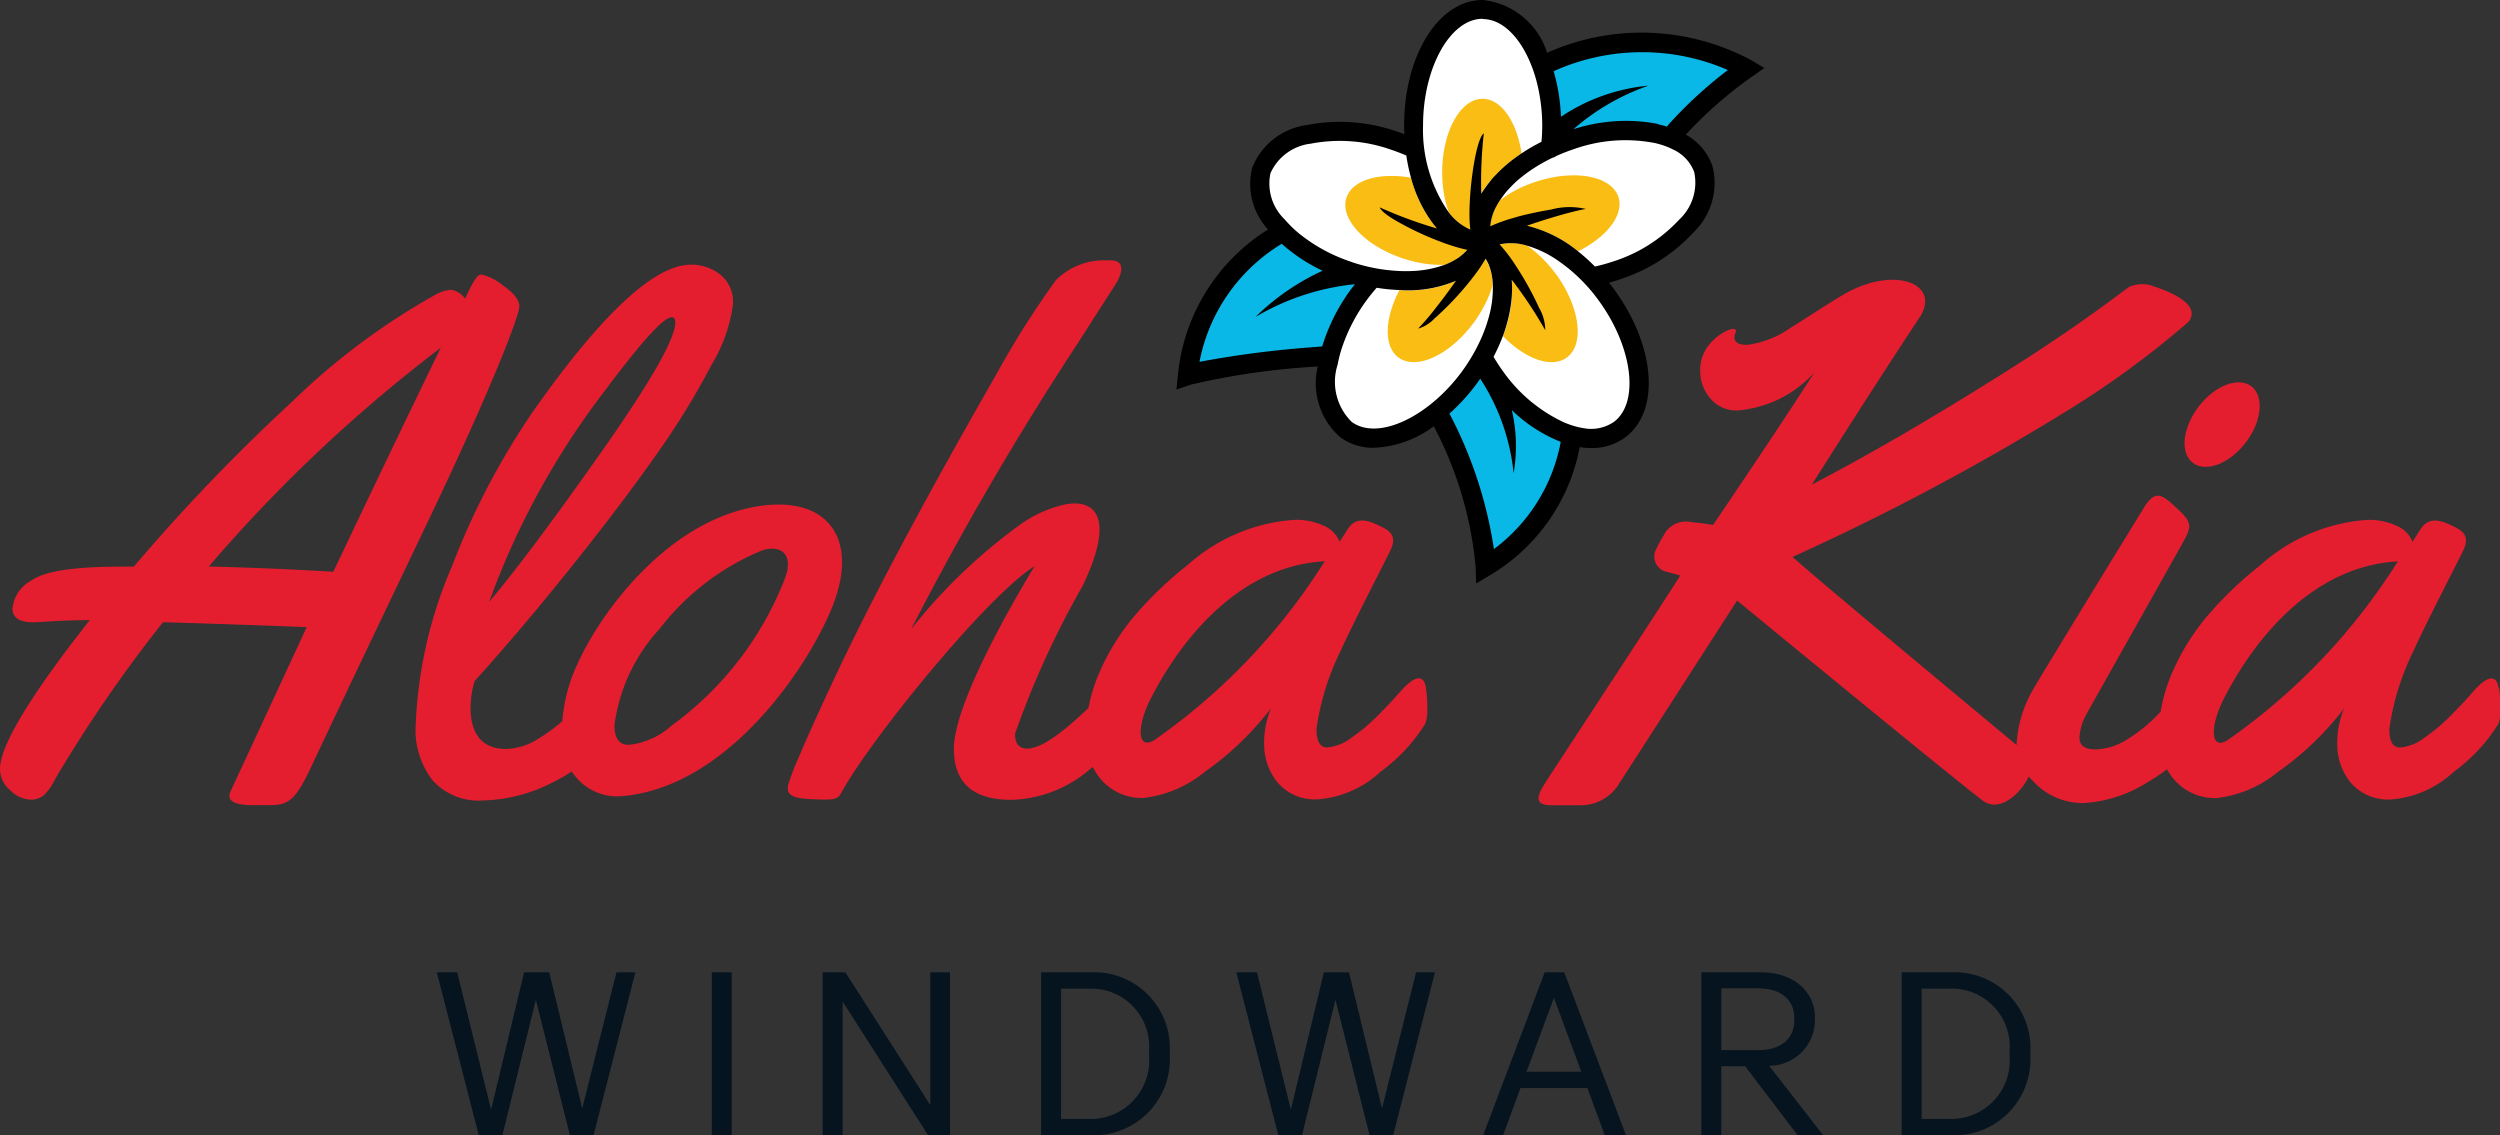 <svg id="AlohaKiaWindward_Logo" xmlns="http://www.w3.org/2000/svg" xmlns:xlink="http://www.w3.org/1999/xlink" width="92.82" height="42.151" viewBox="0 0 92.82 42.151">
  <rect x="0" y="0" width="92.82" height="42.151" fill="#333333" stroke="none"/>
  <defs>
    <clipPath id="clip-path">
      <rect id="Rectangle_2721" data-name="Rectangle 2721" width="92.82" height="42.151" fill="none"/>
    </clipPath>
  </defs>
  <g id="Group_1269" data-name="Group 1269">
    <g id="Group_1268" data-name="Group 1268" clip-path="url(#clip-path)">
      <path id="Path_13135" data-name="Path 13135" d="M184.258,7.158c-.044.032-1.674,1.8-3.169,3.44-3.47,1.631-9.129,2.187-9.767,7.875,1.7-.585,6.606-.726,7.6-1.038.254.36.575.773.915,1.188a15.107,15.107,0,0,1,2.542,6.946c4.86-3.509,2.834-7.2,3.534-10.869,2.1-3.4,3.688-6.08,6.153-7.611a8.014,8.014,0,0,0-7.8.068" transform="translate(-127.224 -4.539)" fill="#0ab8e7"/>
      <path id="Path_13136" data-name="Path 13136" d="M198.316,7.528c-.411-1.6-3.641-1.826-5.674-.776.524-6.994-5.683-6.524-5.03.023-6.276-2.663-8.211,3.258-1.556,4.778-4.462,5.14.565,8.789,4.067,2.955,3.525,5.864,8.541,2.156,4.051-2.97,2.261-.349,4.771-2.468,4.142-4.011" transform="translate(-135.077 -1.251)" fill="#fff"/>
      <path id="Path_13137" data-name="Path 13137" d="M209.11,19.129a2.825,2.825,0,0,1,.794-1.915,5.365,5.365,0,0,1,1.08-.932c-.17-1.168-.752-2.03-1.446-2.03-.827,0-1.5,1.222-1.5,2.73a4.461,4.461,0,0,0,.248,1.5,1.954,1.954,0,0,0,.821.643" transform="translate(-154.492 -10.584)" fill="#f9bd14"/>
      <path id="Path_13138" data-name="Path 13138" d="M219.7,26.093c-.241-.731-1.447-1-2.769-.652-.1.026-.195.054-.293.086a4.947,4.947,0,0,0-.516.2,4.159,4.159,0,0,0-.842.51,1.931,1.931,0,0,0-.346.983,2.233,2.233,0,0,1,.786-.124,2.779,2.779,0,0,1,.282.017,4.467,4.467,0,0,1,2.193,1c1.074-.527,1.725-1.359,1.505-2.024" transform="translate(-159.612 -18.78)" fill="#f9bd14"/>
      <path id="Path_13139" data-name="Path 13139" d="M218.333,36.231a4.942,4.942,0,0,0-.371-.451,4.154,4.154,0,0,0-.713-.62,1.953,1.953,0,0,0-1.041-.039,2.241,2.241,0,0,1,.355.7,2.773,2.773,0,0,1,.071.272,4.48,4.48,0,0,1-.28,2.423c.826.853,1.809,1.213,2.372.8.629-.456.511-1.7-.24-2.866-.048-.075-.1-.149-.152-.223" transform="translate(-160.555 -26.041)" fill="#f9bd14"/>
      <path id="Path_13140" data-name="Path 13140" d="M203.224,37.756a2.787,2.787,0,0,1-.237.155,4.319,4.319,0,0,1-2.128.494c-.082,0-.168-.008-.253-.011-.555,1.049-.593,2.1-.029,2.505.625.453,1.766-.037,2.635-1.1.061-.075.121-.152.179-.232a4.958,4.958,0,0,0,.3-.474,4.184,4.184,0,0,0,.378-.888,1.946,1.946,0,0,0-.291-1.009,2.243,2.243,0,0,1-.559.559" transform="translate(-148.648 -27.622)" fill="#f9bd14"/>
      <path id="Path_13141" data-name="Path 13141" d="M196.218,28.452a4.922,4.922,0,0,0,.553.143,4.159,4.159,0,0,0,.955.082,1.954,1.954,0,0,0,.863-.582,2.238,2.238,0,0,1-.7-.36,2.737,2.737,0,0,1-.218-.181,4.481,4.481,0,0,1-1.188-2.112c-1.176-.206-2.189.083-2.4.749-.237.736.586,1.67,1.868,2.166q.132.051.271.1" transform="translate(-144.093 -18.845)" fill="#f9bd14"/>
      <path id="Path_13142" data-name="Path 13142" d="M191.065,2.848l.457-.324-.481-.286a8.6,8.6,0,0,0-7.584-.278A2.811,2.811,0,0,0,181.067,0c-1.636,0-2.918,2.05-2.918,4.667,0,.106.005.21.01.315-.1-.038-.205-.076-.31-.11a6.414,6.414,0,0,0-3.32-.228,2.54,2.54,0,0,0-2.016,1.575,2.474,2.474,0,0,0,.585,2.3,7.187,7.187,0,0,0-3.345,5.38l-.056.565.537-.185a27.31,27.31,0,0,1,4.709-.671,2.655,2.655,0,0,0,.848,2.636,2.076,2.076,0,0,0,1.241.382,3.994,3.994,0,0,0,2.219-.8,13.868,13.868,0,0,1,1.553,5.22l.02.615.529-.314a7.047,7.047,0,0,0,3.315-4.748,2.8,2.8,0,0,0,.429.036,2.076,2.076,0,0,0,1.243-.383c1.324-.961,1.156-3.373-.381-5.491-.066-.091-.135-.177-.2-.263.107-.03.214-.06.32-.1a6.415,6.415,0,0,0,2.817-1.773,2.541,2.541,0,0,0,.7-2.461A2.133,2.133,0,0,0,188.607,5a15.363,15.363,0,0,1,2.457-2.154m-2.707,5.314a5.7,5.7,0,0,1-2.5,1.565c-.206.068-.416.124-.624.171a6.769,6.769,0,0,0-.625-.563,4.733,4.733,0,0,0-1.9-.952c.25-.088.507-.172.758-.249.346-.107.673-.2.942-.267.2-.051.374-.089.489-.107a2.67,2.67,0,0,0-1.3.024c-.319.052-.661.123-.99.2-.124.031-.246.062-.363.1a5.717,5.717,0,0,0-.894.32,1.818,1.818,0,0,1,.226-.746c.036-.067.074-.134.118-.2.022-.034.046-.067.07-.1.062-.087.129-.175.2-.262.023-.026.048-.051.072-.077.084-.091.172-.181.267-.268s.166-.144.254-.213q.2-.158.422-.3a6.23,6.23,0,0,1,.681-.379.353.353,0,0,0,.138-.064,6.865,6.865,0,0,1,.671-.262A5.7,5.7,0,0,1,187.4,5.3l.011,0a3.3,3.3,0,0,1,.366.1,2.618,2.618,0,0,1,.354.149,1.5,1.5,0,0,1,.788.837,1.875,1.875,0,0,1-.562,1.774m-2.434,7.514a1.5,1.5,0,0,1-1.133.219,2.631,2.631,0,0,1-.353-.083,3.314,3.314,0,0,1-.353-.128,5.73,5.73,0,0,1-2.274-1.912c-.123-.169-.235-.345-.341-.522a6.8,6.8,0,0,0,.347-.773,5.5,5.5,0,0,0,.3-1.18,4.259,4.259,0,0,0,.04-.524,3.7,3.7,0,0,0-.013-.388,16.127,16.127,0,0,1,1.246,1.877,1.644,1.644,0,0,0-.223-.819,11.735,11.735,0,0,0-.906-1.63,5.627,5.627,0,0,0-.566-.737,1.976,1.976,0,0,1,1.017.047,3.945,3.945,0,0,1,1.1.52,6.237,6.237,0,0,1,1.575,1.533c1.261,1.736,1.507,3.8.538,4.5m-4.441,4.713a15.8,15.8,0,0,0-1.651-5.03,7.414,7.414,0,0,0,1.061-1.179c.029-.039.054-.08.081-.119a7.864,7.864,0,0,1,1.241,3.512,5.931,5.931,0,0,0-.067-2.344,5.526,5.526,0,0,0,1.816,1.178,6.418,6.418,0,0,1-2.481,3.981m-5.276-4.718a2.086,2.086,0,0,1-.526-2.131c.023-.123.05-.247.084-.373s.074-.25.119-.377a6.424,6.424,0,0,1,.858-1.62c.122-.168.253-.328.388-.483a6.756,6.756,0,0,0,.846.085c.084,0,.17.011.253.011a4.563,4.563,0,0,0,1.845-.356c-.255.367-.535.739-.786,1.056a9.14,9.14,0,0,1-.619.721,1.344,1.344,0,0,0,.6-.368,11.313,11.313,0,0,0,1.372-1.455c.115-.145.22-.287.312-.42.067-.1.124-.189.174-.275.01-.016.02-.034.029-.05l.018-.031c.012.019.021.039.032.058a1.476,1.476,0,0,1,.069.131,1.791,1.791,0,0,1,.087.246,2.192,2.192,0,0,1,.056.262q.017.114.025.235c0,.017,0,.034,0,.051a3.972,3.972,0,0,1-.161,1.227,5.628,5.628,0,0,1-.27.748,6.515,6.515,0,0,1-.462.86c-.073.115-.149.229-.23.341a6.616,6.616,0,0,1-.851.96q-.138.128-.279.243t-.29.222c-1,.717-2.048.949-2.693.481m-5.655-2.236a6.575,6.575,0,0,1,3.054-4.379,6.271,6.271,0,0,0,1.516,1,8.773,8.773,0,0,0-2.495,1.719,8.98,8.98,0,0,1,3.695-1.219c-.052.066-.1.132-.154.2a7.021,7.021,0,0,0-1.06,2.109l-.206.019a37.631,37.631,0,0,0-4.35.554m2.634-7a1.875,1.875,0,0,1,1.5-1.1,5.7,5.7,0,0,1,2.945.212c.2.066.4.144.6.228a6.7,6.7,0,0,0,.173.824,4.905,4.905,0,0,0,.841,1.732c.041.051.081.1.123.153a16.214,16.214,0,0,1-2.123-.783c.036.116.258.289.574.478a11.444,11.444,0,0,0,1.776.831c.19.07.372.13.538.177.131.037.253.068.36.087a1.457,1.457,0,0,1-.112.118,1.777,1.777,0,0,1-.294.228,2.443,2.443,0,0,1-.443.216,3.968,3.968,0,0,1-1.21.228c-.143.006-.29.006-.44,0a6.441,6.441,0,0,1-1.719-.309c-.048-.015-.094-.034-.141-.05a6.152,6.152,0,0,1-1.88-1.03c-.1-.084-.2-.17-.286-.257s-.178-.182-.257-.275a1.84,1.84,0,0,1-.526-1.7M181.067.708c.714,0,1.359.646,1.766,1.62.056.134.108.271.154.416a5.812,5.812,0,0,1,.153.589,6.568,6.568,0,0,1,.137,1.333c0,.068,0,.136-.005.2,0,.135-.012.269-.024.4a6.863,6.863,0,0,0-.738.427l-.112.077q-.125.087-.244.179a5.321,5.321,0,0,0-.432.372c-.1.1-.2.2-.292.3-.042.049-.078.1-.117.147a3.905,3.905,0,0,0-.3.427,16.176,16.176,0,0,1,.095-2.245c-.33.23-.634,2.6-.5,3.573a1.98,1.98,0,0,1-.8-.635,5.364,5.364,0,0,1-.956-3.231c0-2.146,1.012-3.959,2.21-3.959m6.5,3.9a6.331,6.331,0,0,0-3.129.2,8.489,8.489,0,0,1,2.789-1.618,7.01,7.01,0,0,0-3.25,1.155,7.057,7.057,0,0,0-.271-1.691A7.988,7.988,0,0,1,190.17,2.6,15.734,15.734,0,0,0,187.9,4.7c-.109-.034-.22-.065-.338-.091" transform="translate(-126.017)"/>
      <path id="Path_13143" data-name="Path 13143" d="M136.3,53.628c-.256.3-.532.579-.807.858a6.6,6.6,0,0,1-.943.788,1.7,1.7,0,0,1-.918.368c-.258,0-.4-.237-.387-.711a9.553,9.553,0,0,1,.9-2.887c.443-.986,1.7-3.42,1.834-3.7.287-.586-.039-.763-.441-.953-.483-.228-.863-.286-1.145.159-.084.133-.087.146-.293.456a1.062,1.062,0,0,0-.556-.581,2.425,2.425,0,0,0-1.137-.232,6.616,6.616,0,0,0-3.952,1.679,13.75,13.75,0,0,0-1.873,1.776,8.468,8.468,0,0,0-1.376,2.158,6.166,6.166,0,0,0-.43,1.369l-.246.231q-1.369,1.279-2.028,1.279-.453,0-.452-.549a33.258,33.258,0,0,1,2.519-5.509c1.2-2.516.48-3.239-.7-3a4.658,4.658,0,0,0-1.763.84,20.377,20.377,0,0,0-3.914,3.785,115.085,115.085,0,0,1,6.188-10.618l1.382-2.157c.11-.161.6-.989-.284-.917a2.507,2.507,0,0,0-1.912.736,33.554,33.554,0,0,0-2.222,3.514q-4.056,7.08-6.109,11.5-.75,1.6-1.208,2.681a7.958,7.958,0,0,0-.323.811c-.158.439-.209.708.716.757,1.01.053,1.047,0,1.188-.252,1.09-1.981,5.379-7.269,7.171-8.4-.026.052-3.01,4.86-3,6.795.008,1.257.711,1.885,2.132,1.885a4.653,4.653,0,0,0,2.906-1.124c.041-.033.079-.065.119-.1a2.083,2.083,0,0,0,.459.624,1.992,1.992,0,0,0,1.434.529,4.369,4.369,0,0,0,2.267-.969,11.134,11.134,0,0,0,2.461-2.364,3.3,3.3,0,0,0-.258,1.35,2.232,2.232,0,0,0,.491,1.4,1.816,1.816,0,0,0,1.531.633,3.832,3.832,0,0,0,2.312-1.033,6.3,6.3,0,0,0,1.647-1.77,1.375,1.375,0,0,0,.078-.556,5.7,5.7,0,0,0-.051-.775c-.045-.33-.256-.678-1,.194m-9.078,1.74c-.642.4-.679-.491-.128-1.562,1.193-2.322,3.366-4.908,6.448-5.075a23,23,0,0,1-6.32,6.636" transform="translate(-84.364 -27.891)" fill="#e41e2f"/>
      <path id="Path_13144" data-name="Path 13144" d="M19.285,40.806q0-.361-.594-.775a2.021,2.021,0,0,0-.788-.413h-.065q-.168,0-.568.891a.832.832,0,0,0-.511-.33,1.311,1.311,0,0,0-.575.175,25.209,25.209,0,0,0-5.322,3.965,70.043,70.043,0,0,0-5.89,6.136c-.56.017-2.992-.074-3.817.524a1.322,1.322,0,0,0-.691,1.033c0,.392.333.532.885.51.284-.011.941-.077,1.982-.077Q0,56.681,0,57.973a1.034,1.034,0,0,0,.387.794,1.135,1.135,0,0,0,.724.342.765.765,0,0,0,.529-.174,2.164,2.164,0,0,0,.413-.6,51.3,51.3,0,0,1,4-5.813q2.3.065,5.335.181c-1.87,4.046-2.748,5.918-2.832,6.109-.251.568.811.5,1.088.5.926,0,1.2.093,1.873-1.344,1.741-3.69,2.15-4.532,4.456-9.365s3.307-7.466,3.307-7.8M7.751,50.455a55.706,55.706,0,0,1,8.615-8.125q-1.64,3.372-3.991,8.319-2.338-.142-4.624-.194" transform="translate(0 -29.42)" fill="#e41e2f"/>
      <path id="Path_13145" data-name="Path 13145" d="M257.524,55.5c-.045-.33-.256-.678-1,.194-.256.3-.532.579-.807.858a6.6,6.6,0,0,1-.943.788,1.7,1.7,0,0,1-.918.368c-.258,0-.4-.237-.387-.711a9.553,9.553,0,0,1,.9-2.887c.443-.986,1.7-3.42,1.834-3.7.287-.586-.038-.763-.441-.953-.483-.228-.863-.286-1.145.159-.084.133-.087.146-.293.456a1.062,1.062,0,0,0-.556-.581,2.425,2.425,0,0,0-1.137-.232,6.616,6.616,0,0,0-3.952,1.679,13.749,13.749,0,0,0-1.873,1.776,8.469,8.469,0,0,0-1.376,2.158,6.117,6.117,0,0,0-.454,1.506l-.088.094a5.8,5.8,0,0,1-1.1.9,2.309,2.309,0,0,1-1.233.407q-.595,0-.594-.439a2.037,2.037,0,0,1,.258-.866c.086-.163,3.221-5.716,3.654-6.508.3-.552.2-.693-.421-1.258-.448-.41-.7-.543-1.086.08-.724,1.174-3.567,5.813-4.093,6.71a4.567,4.567,0,0,0-.648,2.118c-2.467-2.055-7.327-6.095-8.317-6.984a89.757,89.757,0,0,0,10.024-5.322,34.183,34.183,0,0,0,4.638-3.371.454.454,0,0,0,.155-.349c0-.491-.97-.864-1.4-1a1.166,1.166,0,0,0-.92.02c-.3.2-1.71,1.332-4.456,3.068s-5.188,3.158-7.324,4.269q2.39-3.772,4.03-6.252c.754-1.232-1.019-1.9-2.893-.781-.65.388-1.288.818-1.951,1.227a3.567,3.567,0,0,1-1.55.613c-.745.039-.452-.491-.452-.491a.092.092,0,0,0-.1-.1,1.035,1.035,0,0,0-.375.142,1.9,1.9,0,0,0-.562.5,1.44,1.44,0,0,0-.291.93,1.531,1.531,0,0,0,.375,1.014,1.263,1.263,0,0,0,1.02.445,4.308,4.308,0,0,0,2.842-1.408q-1.317,2.054-3.759,5.658c-.353-.051-.5-.076-.79-.1a.922.922,0,0,0-1.051.5,3.884,3.884,0,0,0-.258.473.579.579,0,0,0,.287.842c.252.071.469.126.59.167-.141.252-3.708,5.7-4.727,7.256-.143.218-.268.414-.351.549-.415.676-.031.722.368.722h1a1.666,1.666,0,0,0,1.458-.828c.325-.5,4.365-6.773,4.365-6.773s7.655,6.3,9.106,7.418c.623.481,1.413-.233,1.725-.883a3.271,3.271,0,0,0,.287.3,2.493,2.493,0,0,0,1.757.684,5.006,5.006,0,0,0,2.4-.795,5.725,5.725,0,0,0,.685-.462,2.081,2.081,0,0,0,.419.542,1.992,1.992,0,0,0,1.434.529,4.369,4.369,0,0,0,2.267-.969,11.135,11.135,0,0,0,2.461-2.364,3.292,3.292,0,0,0-.258,1.35,2.232,2.232,0,0,0,.491,1.4,1.816,1.816,0,0,0,1.531.633,3.832,3.832,0,0,0,2.312-1.033,6.3,6.3,0,0,0,1.647-1.77,1.375,1.375,0,0,0,.078-.556,5.7,5.7,0,0,0-.051-.775m-10.079,1.934c-.642.4-.678-.491-.128-1.562,1.193-2.322,3.366-4.908,6.448-5.075a23.007,23.007,0,0,1-6.32,6.636" transform="translate(-164.755 -29.955)" fill="#e41e2f"/>
      <path id="Path_13146" data-name="Path 13146" d="M72.922,47.115c-3.4.388-6.022,3.8-6.982,5.955a6.165,6.165,0,0,0-.532,2.059,6.446,6.446,0,0,1-.837.618,2.386,2.386,0,0,1-1.247.413c-1.785,0-1.29-2.223-1.162-2.532q2.067-2.286,4.314-5.154,1.421-1.808,2.545-3.417a28.22,28.22,0,0,0,1.924-3.152,5.779,5.779,0,0,0,.8-2.266,1.3,1.3,0,0,0-.471-1.092,1.724,1.724,0,0,0-1.092-.368q-2.015,0-5.826,5.4a27.662,27.662,0,0,0-3.042,5.794,16.472,16.472,0,0,0-1.35,5.922,3.037,3.037,0,0,0,.633,2.034,2.292,2.292,0,0,0,1.847.743,5.945,5.945,0,0,0,2.571-.653,6.3,6.3,0,0,0,.745-.425,2,2,0,0,0,1.825.921c3.827-.295,6.8-4.54,7.8-6.917,1.067-2.525-.023-4.161-2.467-3.882m-5.824-4.4C68.386,41,69.173,40.13,69.474,40.13c.086,0,.129.064.129.194q0,.9-2.693,4.734T62.692,50.7A29.188,29.188,0,0,1,67.1,42.713m6.591,7.074a12.227,12.227,0,0,1-4.242,5.519,2.775,2.775,0,0,1-1.576.7q-.53,0-.529-.724A6.529,6.529,0,0,1,69.021,51.7a9.226,9.226,0,0,1,3.823-2.919c.8-.234,1.12.276.844,1" transform="translate(-44.531 -28.352)" fill="#e41e2f"/>
      <path id="Path_13147" data-name="Path 13147" d="M315.42,58.139c.482.369,1.36.032,1.96-.752s.695-1.72.213-2.089-1.36-.032-1.96.753-.7,1.719-.213,2.088" transform="translate(-234.002 -40.954)" fill="#e41e2f"/>
    </g>
  </g>
  <path id="Path_13148" data-name="Path 13148" d="M69.671,140.252,68.4,145.307l-1.226-5.055h-.932l-1.226,5.1-1.258-5.1H63l1.56,6.05h.876l1.242-5.031,1.266,5.031h.876l1.553-6.05Z" transform="translate(-46.783 -104.151)" fill="#05141f"/>
  <rect id="Rectangle_2722" data-name="Rectangle 2722" width="0.74" height="6.05" transform="translate(26.428 36.101)" fill="#05141f"/>
  <path id="Path_13149" data-name="Path 13149" d="M122.658,140.252v4.928l-3.153-4.928h-.844v6.05h.741v-4.968l3.176,4.968h.812v-6.05Z" transform="translate(-88.118 -104.151)" fill="#05141f"/>
  <g id="Group_1271" data-name="Group 1271">
    <g id="Group_1270" data-name="Group 1270" clip-path="url(#clip-path)">
      <path id="Path_13150" data-name="Path 13150" d="M150.173,146.3v-6.051h1.855a2.813,2.813,0,0,1,2.922,2.938v.151a2.823,2.823,0,0,1-2.922,2.962Zm.74-.605h1.1a2.171,2.171,0,0,0,2.166-2.357v-.151a2.155,2.155,0,0,0-2.166-2.333h-1.1Z" transform="translate(-111.518 -104.15)" fill="#05141f"/>
      <path id="Path_13151" data-name="Path 13151" d="M179.107,140.252l1.258,5.1,1.226-5.1h.932l1.226,5.055,1.266-5.055h.7l-1.552,6.05h-.876l-1.266-5.031-1.242,5.031H179.9l-1.56-6.05Z" transform="translate(-132.438 -104.151)" fill="#05141f"/>
      <path id="Path_13152" data-name="Path 13152" d="M213.935,146.3l2.285-6.05h.725l2.293,6.05h-.788l-.645-1.751H215.32l-.645,1.751Zm1.608-2.357h2.038l-1.019-2.746Z" transform="translate(-158.868 -104.151)" fill="#05141f"/>
      <path id="Path_13153" data-name="Path 13153" d="M245.417,146.3v-6.051h2.2c1.2,0,2.014.693,2.014,1.68v.127a1.7,1.7,0,0,1-1.7,1.664l2.006,2.579h-.947l-1.951-2.564h-.884V146.3Zm.74-3.161h1.377c.844,0,1.329-.438,1.329-1.091v-.12c0-.645-.486-1.083-1.329-1.083h-1.377Z" transform="translate(-182.247 -104.15)" fill="#05141f"/>
      <path id="Path_13154" data-name="Path 13154" d="M274.3,146.3v-6.051h1.855a2.813,2.813,0,0,1,2.922,2.938v.151a2.823,2.823,0,0,1-2.922,2.962Zm.74-.605h1.1a2.171,2.171,0,0,0,2.165-2.357v-.151a2.155,2.155,0,0,0-2.165-2.333h-1.1Z" transform="translate(-203.694 -104.15)" fill="#05141f"/>
    </g>
  </g>
</svg>
